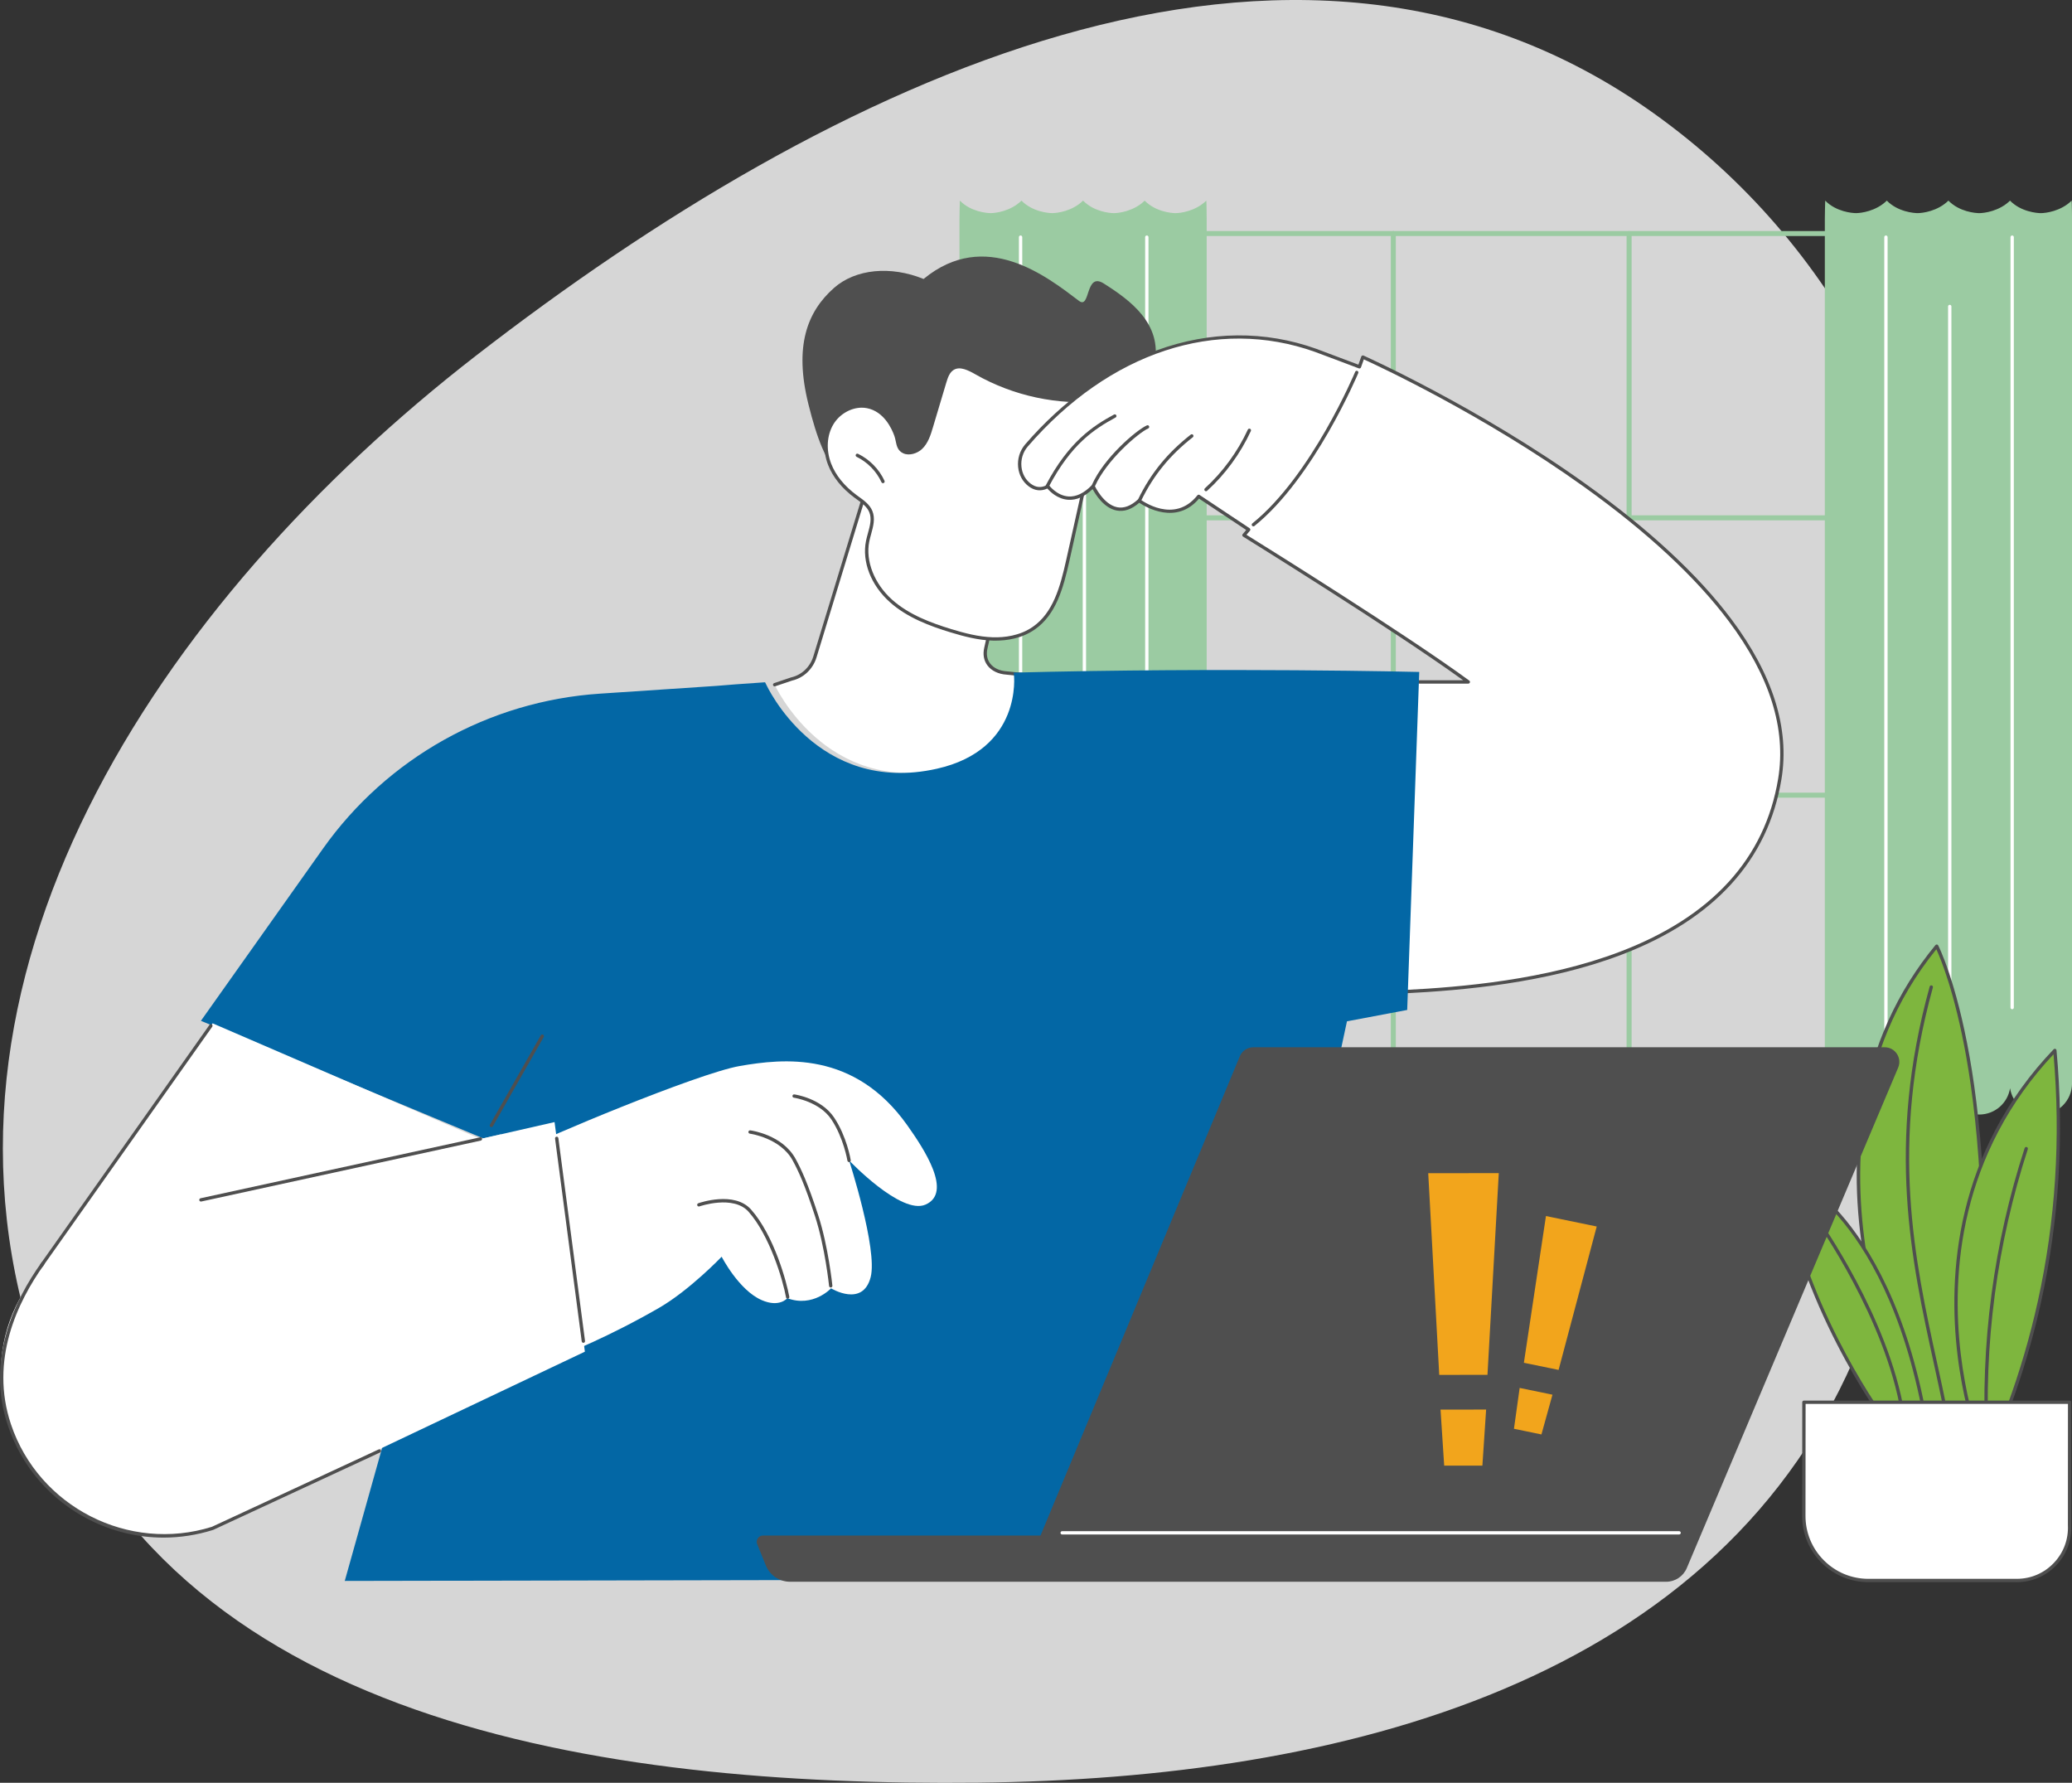 <svg xmlns="http://www.w3.org/2000/svg" width="723" height="622" viewBox="0 0 723 622" fill="none"><rect x="0" y="0" width="723" height="622" fill="#333333" stroke="none"/><path fill-rule="evenodd" clip-rule="evenodd" d="M341.341 621.944C467.701 620.652 601.215 587.263 649.096 468.92C709.199 320.368 706.571 132.087 576.996 39.495C450.837 -50.656 288.973 28.971 166.303 123.925C55.271 209.87 -33.005 342.131 13.84 475.413C58.062 601.233 209.386 623.292 341.341 621.944Z" fill="white" fill-opacity="0.8"></path><g clip-path="url(#clip0_1619_20666)"><path d="M645.901 374.59H411.263C410.781 374.59 410.391 374.2 410.391 373.718V81.474C410.391 80.992 410.781 80.602 411.263 80.602H645.901C646.383 80.602 646.773 80.992 646.773 81.474V373.718C646.773 374.2 646.383 374.59 645.901 374.59ZM412.136 372.845H645.028V82.347H412.136V372.845Z" fill="#9BCBA2"></path><path d="M645.901 181.534H411.263C410.781 181.534 410.391 181.144 410.391 180.662C410.391 180.179 410.781 179.789 411.263 179.789H645.901C646.383 179.789 646.773 180.179 646.773 180.662C646.773 181.144 646.383 181.534 645.901 181.534Z" fill="#9BCBA2"></path><path d="M645.901 278.3H411.263C410.781 278.3 410.391 277.91 410.391 277.427C410.391 276.945 410.781 276.555 411.263 276.555H645.901C646.383 276.555 646.773 276.945 646.773 277.427C646.773 277.91 646.383 278.3 645.901 278.3Z" fill="#9BCBA2"></path><path d="M568.458 374.59C567.976 374.59 567.586 374.2 567.586 373.718V81.474C567.586 80.992 567.976 80.602 568.458 80.602C568.941 80.602 569.331 80.992 569.331 81.474V373.718C569.331 374.2 568.941 374.59 568.458 374.59Z" fill="#9BCBA2"></path><path d="M486.177 374.59C485.695 374.59 485.305 374.2 485.305 373.718V81.474C485.305 80.992 485.695 80.602 486.177 80.602C486.66 80.602 487.05 80.992 487.05 81.474V373.718C487.05 374.2 486.66 374.59 486.177 374.59Z" fill="#9BCBA2"></path><path d="M420.918 69.998C417.143 73.715 411.861 74.361 410.166 74.361C408.866 74.361 403.233 73.91 399.419 70.003C399.419 70.003 399.419 70 399.419 69.998C399.419 69.998 399.419 70 399.419 70.003C395.644 73.715 390.367 74.361 388.672 74.361C387.372 74.361 381.739 73.91 377.925 70C377.925 70 377.925 69.995 377.925 69.992C377.925 69.992 377.925 69.992 377.923 69.995C374.148 73.709 368.871 74.355 367.176 74.355C365.876 74.355 360.243 73.904 356.429 69.998C356.429 69.998 356.429 69.995 356.429 69.992C356.429 69.992 356.429 69.995 356.429 69.998C352.654 73.709 347.377 74.355 345.682 74.355C344.383 74.355 338.744 73.904 334.93 69.992C334.88 70.654 334.801 75.934 334.801 76.504V377.969C334.801 383.975 339.672 388.846 345.682 388.846C351.117 388.846 355.62 384.863 356.431 379.659C357.243 384.863 361.746 388.846 367.181 388.846C372.616 388.846 377.119 384.863 377.93 379.656C378.74 384.863 383.245 388.849 388.68 388.849C394.115 388.849 398.617 384.866 399.429 379.662C400.241 384.866 404.743 388.849 410.179 388.849C416.189 388.849 421.06 383.98 421.06 377.972V76.512C421.06 75.942 421.015 70.546 420.931 70L420.918 69.998Z" fill="#9BCBA2"></path><path d="M400.168 352.11C399.847 352.11 399.586 351.849 399.586 351.527V82.739C399.586 82.417 399.847 82.156 400.168 82.156C400.49 82.156 400.751 82.417 400.751 82.739V351.53C400.751 351.851 400.49 352.112 400.168 352.112V352.11Z" fill="white"></path><path d="M378.387 371.459C378.066 371.459 377.805 371.198 377.805 370.877V106.926C377.805 106.605 378.066 106.344 378.387 106.344C378.709 106.344 378.97 106.605 378.97 106.926V370.879C378.97 371.201 378.709 371.462 378.387 371.462V371.459Z" fill="white"></path><path d="M356.122 371.463C355.8 371.463 355.539 371.202 355.539 370.88V82.739C355.539 82.417 355.8 82.156 356.122 82.156C356.443 82.156 356.704 82.417 356.704 82.739V370.883C356.704 371.204 356.443 371.465 356.122 371.465V371.463Z" fill="white"></path><path d="M722.871 69.998C719.096 73.715 713.814 74.361 712.119 74.361C710.819 74.361 705.186 73.91 701.372 70.003C701.372 70.003 701.372 70 701.372 69.998C701.372 69.998 701.372 70 701.372 70.003C697.597 73.715 692.32 74.361 690.625 74.361C689.326 74.361 683.693 73.91 679.878 70C679.878 70 679.878 69.995 679.878 69.992C679.878 69.992 679.878 69.992 679.876 69.995C676.101 73.709 670.824 74.355 669.129 74.355C667.829 74.355 662.196 73.904 658.382 69.998C658.382 69.998 658.382 69.995 658.382 69.992C658.382 69.992 658.382 69.995 658.382 69.998C654.607 73.709 649.33 74.355 647.635 74.355C646.336 74.355 640.697 73.904 636.883 69.992C636.833 70.654 636.754 75.934 636.754 76.504V377.969C636.754 383.975 641.625 388.846 647.635 388.846C653.071 388.846 657.573 384.863 658.385 379.659C659.197 384.863 663.699 388.846 669.134 388.846C674.569 388.846 679.072 384.863 679.884 379.656C680.693 384.863 685.198 388.849 690.633 388.849C696.068 388.849 700.571 384.866 701.383 379.662C702.194 384.866 706.697 388.849 712.132 388.849C718.142 388.849 723.013 383.98 723.013 377.972V76.512C723.013 75.942 722.968 70.546 722.884 70L722.871 69.998Z" fill="#9BCBA2"></path><path d="M702.122 352.11C701.8 352.11 701.539 351.849 701.539 351.527V82.739C701.539 82.417 701.8 82.156 702.122 82.156C702.443 82.156 702.704 82.417 702.704 82.739V351.53C702.704 351.851 702.443 352.112 702.122 352.112V352.11Z" fill="white"></path><path d="M680.34 371.459C680.019 371.459 679.758 371.198 679.758 370.877V106.926C679.758 106.605 680.019 106.344 680.34 106.344C680.662 106.344 680.923 106.605 680.923 106.926V370.879C680.923 371.201 680.662 371.462 680.34 371.462V371.459Z" fill="white"></path><path d="M658.075 371.463C657.753 371.463 657.492 371.202 657.492 370.88V82.739C657.492 82.417 657.753 82.156 658.075 82.156C658.396 82.156 658.657 82.417 658.657 82.739V370.883C658.657 371.204 658.396 371.465 658.075 371.465V371.463Z" fill="white"></path><path d="M670.449 498.617C670.449 498.617 617.574 400.744 675.797 330.109C675.797 330.109 700.375 377.212 689.354 498.617H670.446H670.449Z" fill="#7EB63E"></path><path d="M689.356 499.195H670.449C670.235 499.195 670.037 499.079 669.937 498.889C669.805 498.644 656.605 473.957 650.716 440.948C647.255 421.55 646.954 403.109 649.825 386.136C653.415 364.904 662.003 345.927 675.349 329.735C675.473 329.585 675.663 329.506 675.858 329.527C676.05 329.548 676.221 329.664 676.314 329.835C676.374 329.954 682.553 341.999 687.282 368.729C691.637 393.355 695.633 435.886 689.936 498.662C689.91 498.963 689.657 499.192 689.356 499.192V499.195ZM670.799 498.032H688.824C694.441 435.67 690.466 393.421 686.135 368.934C682.121 346.241 677.086 334.262 675.668 331.182C646.311 367.358 646.496 410.683 651.86 440.745C657.364 471.592 669.273 495.108 670.799 498.032Z" fill="#4F4F4F"></path><path d="M678.634 491.541C678.363 491.541 678.12 491.351 678.065 491.075C677.029 485.968 675.93 480.946 674.767 475.626C666.951 439.869 658.092 399.344 673.338 344.208C673.425 343.897 673.747 343.718 674.053 343.802C674.361 343.886 674.543 344.208 674.459 344.517C659.289 399.373 668.114 439.751 675.903 475.375C677.066 480.698 678.165 485.725 679.203 490.84C679.267 491.154 679.064 491.462 678.75 491.525C678.71 491.533 678.671 491.536 678.634 491.536V491.541Z" fill="#4F4F4F"></path><path d="M717.016 366.492C710.187 373.61 702.903 382.835 696.78 394.482C675.526 434.907 683.268 475.894 686.94 490.963H700.821C704.859 480.033 708.637 467.74 711.636 454.163C719.183 419.994 719.154 389.681 717.019 366.492H717.016Z" fill="#7EB63E"></path><path d="M700.82 491.547H686.939C686.67 491.547 686.438 491.362 686.374 491.104C681.522 471.176 676.352 432.087 696.265 394.214C701.616 384.035 708.456 374.573 716.596 366.092C716.754 365.929 716.994 365.871 717.207 365.947C717.423 366.021 717.574 366.216 717.595 366.443C720.331 396.144 718.517 425.699 712.202 454.293C709.447 466.757 705.802 479.167 701.365 491.17C701.281 491.399 701.065 491.549 700.82 491.549V491.547ZM687.397 490.384H700.414C704.771 478.547 708.353 466.322 711.066 454.04C717.263 425.974 719.108 396.977 716.551 367.827C708.875 375.989 702.398 385.045 697.293 394.754C677.705 432.011 682.613 470.483 687.395 490.384H687.397Z" fill="#4F4F4F"></path><path d="M693.421 505.225C693.115 505.225 692.856 504.985 692.841 504.674C691.884 486.969 692.585 469.076 694.918 451.492C697.206 434.248 701.094 417.114 706.474 400.566C706.574 400.261 706.901 400.094 707.207 400.192C707.512 400.292 707.678 400.619 707.581 400.925C702.222 417.407 698.352 434.472 696.072 451.645C693.747 469.158 693.051 486.977 694.003 504.611C694.019 504.933 693.774 505.207 693.452 505.223C693.442 505.223 693.431 505.223 693.421 505.223V505.225Z" fill="#4F4F4F"></path><path d="M621.773 408.359C621.773 408.359 658.519 420.895 671.825 495.115H657.372C657.372 495.115 627.211 454.355 621.773 408.359Z" fill="#7EB63E"></path><path d="M671.824 495.698H657.371C657.187 495.698 657.013 495.611 656.905 495.463C656.602 495.054 626.589 454.049 621.195 408.43C621.172 408.233 621.253 408.035 621.406 407.911C621.562 407.784 621.773 407.747 621.96 407.813C622.342 407.943 631.418 411.14 642.246 423.526C652.194 434.904 665.498 456.546 672.396 495.015C672.425 495.183 672.381 495.357 672.27 495.489C672.159 495.621 671.996 495.698 671.824 495.698ZM657.667 494.535H671.126C664.254 456.82 651.206 435.568 641.437 424.369C632.72 414.373 625.012 410.4 622.466 409.274C627.904 452.407 655.231 491.158 657.664 494.535H657.667Z" fill="#4F4F4F"></path><path d="M663.925 493.609C663.646 493.609 663.401 493.406 663.353 493.121C657.87 459.985 634.149 426.62 633.91 426.288C633.722 426.027 633.783 425.663 634.044 425.476C634.305 425.289 634.669 425.349 634.856 425.61C635.096 425.945 658.975 459.524 664.502 492.931C664.555 493.248 664.342 493.548 664.023 493.601C663.991 493.606 663.959 493.609 663.928 493.609H663.925Z" fill="#4F4F4F"></path><path d="M629.459 489.227H722.168L722.147 532.104C722.645 542.617 714.255 551.412 703.732 551.412H651.957C639.504 551.412 629.411 541.31 629.422 528.858L629.459 489.227Z" fill="white"></path><path d="M703.733 551.996H651.957C645.779 551.996 639.972 549.589 635.604 545.218C631.236 540.847 628.835 535.04 628.84 528.86L628.877 489.228C628.877 488.907 629.138 488.648 629.459 488.648H722.169C722.324 488.648 722.472 488.709 722.58 488.82C722.688 488.928 722.751 489.078 722.751 489.231L722.73 532.108C722.978 537.325 721.12 542.305 717.498 546.104C713.873 549.906 708.986 551.999 703.733 551.999V551.996ZM630.042 489.808L630.005 528.86C630 534.729 632.28 540.244 636.426 544.396C640.572 548.545 646.09 550.834 651.957 550.834H703.733C708.665 550.834 713.254 548.87 716.654 545.3C720.057 541.733 721.8 537.056 721.568 532.134L721.589 489.811H630.042V489.808Z" fill="#4F4F4F"></path><path d="M302.967 168.253L284.354 229.194C283.166 233.088 280.066 236.025 276.228 236.892L270.305 238.891C270.305 238.891 287.955 277.56 329.761 268.214C359.875 261.484 356.704 235.345 356.704 235.345L351.26 234.802C346.339 234.501 342.868 231.137 343.996 226.144L352.439 188.761C352.439 188.761 314.191 158.09 302.97 168.251L302.967 168.253Z" fill="white"></path><path d="M270.304 239.468C270.062 239.468 269.835 239.315 269.753 239.072C269.651 238.769 269.814 238.437 270.12 238.334L276.043 236.336C276.061 236.331 276.08 236.325 276.101 236.32C279.725 235.5 282.675 232.703 283.8 229.02L302.413 168.079C302.445 167.979 302.5 167.889 302.579 167.818C314.032 157.444 351.223 187.042 352.802 188.305C352.976 188.445 353.055 188.669 353.005 188.887L344.562 226.27C344.111 228.266 344.43 230.064 345.485 231.467C346.681 233.064 348.801 234.066 351.297 234.219L356.764 234.762C357.083 234.794 357.317 235.078 357.286 235.397C357.254 235.716 356.964 235.951 356.651 235.919L351.205 235.376C348.389 235.205 345.959 234.032 344.557 232.163C343.292 230.475 342.904 228.35 343.431 226.012L351.792 188.985C348.297 186.238 313.856 159.614 303.481 168.572L284.915 229.358C283.671 233.431 280.408 236.528 276.391 237.446L270.494 239.434C270.433 239.455 270.37 239.465 270.31 239.465L270.304 239.468Z" fill="#4F4F4F"></path><path d="M402.935 126.791C399.698 144.283 380.822 153.645 368.565 151.794C368.133 151.728 367.701 151.652 367.279 151.578C366.715 152.279 366.095 152.959 365.399 153.595C357.191 161.15 342.772 160.578 332.605 155.35C328.245 157.288 322.452 160.098 315.935 163.982C295.13 176.386 287.965 164.649 282.084 141.004C277.071 120.836 281.589 108.833 290.949 100.512C298.546 93.761 310.859 92.677 322.272 97.328C343.795 79.599 365.167 96.368 376.499 104.973C380.551 108.05 378.613 94.776 385.13 98.896C394.611 104.891 405.49 112.974 402.933 126.791H402.935Z" fill="#4F4F4F"></path><path d="M302.635 141.837C297.846 140.901 292.753 143.611 290.27 147.808C287.787 152.008 287.729 157.376 289.471 161.934C291.216 166.492 294.601 170.286 298.528 173.186C300.566 174.688 302.878 176.12 303.853 178.456C305.21 181.714 303.468 185.328 302.762 188.787C301.198 196.451 305.079 204.457 310.915 209.672C316.753 214.887 324.282 217.763 331.768 220.046C336.565 221.509 341.479 222.785 346.492 222.927C351.506 223.07 356.678 222 360.784 219.123C368.152 213.961 370.632 204.365 372.588 195.586C376.766 176.834 380.942 158.082 385.12 139.33C369.826 141.02 354.018 137.738 340.654 130.1C338.134 128.661 335.023 127.045 332.527 128.524C330.858 129.512 330.173 131.542 329.619 133.401C328.064 138.605 326.509 143.809 324.954 149.013C324.166 151.649 323.298 154.418 321.279 156.284C319.864 157.594 317.331 158.472 315.459 157.642C313.092 156.59 313.421 154.122 312.636 151.91C311.007 147.313 307.691 142.826 302.635 141.84V141.837Z" fill="white"></path><path d="M347.366 223.519C347.06 223.519 346.762 223.514 346.475 223.506C341.288 223.358 336.258 222.022 331.598 220.598C324.599 218.463 316.623 215.544 310.526 210.1C303.896 204.179 300.702 195.964 302.191 188.664C302.37 187.784 302.618 186.89 302.855 186.026C303.575 183.408 304.258 180.937 303.314 178.675C302.528 176.788 300.723 175.486 298.975 174.225C298.709 174.033 298.443 173.84 298.182 173.648C293.758 170.382 290.558 166.401 288.927 162.135C287.005 157.113 287.319 151.645 289.768 147.506C292.464 142.946 297.926 140.32 302.744 141.261C309.274 142.534 312.218 148.993 313.18 151.709C313.415 152.368 313.552 153.029 313.684 153.67C314.008 155.233 314.264 156.467 315.692 157.103C317.313 157.825 319.604 157.031 320.883 155.85C322.841 154.039 323.666 151.276 324.396 148.84L329.062 133.228C329.673 131.18 330.422 129.089 332.23 128.016C335.159 126.281 338.781 128.351 340.942 129.587C354.206 137.167 369.872 140.42 385.055 138.743C385.24 138.722 385.427 138.793 385.551 138.933C385.675 139.073 385.725 139.265 385.685 139.447L373.154 195.703C371.003 205.352 368.467 214.44 361.115 219.591C356.566 222.778 351.275 223.514 347.363 223.514L347.366 223.519ZM300.731 142.234C296.877 142.234 292.891 144.511 290.767 148.102C288.497 151.938 288.215 157.029 290.01 161.721C291.563 165.779 294.626 169.58 298.87 172.712C299.128 172.902 299.389 173.092 299.652 173.282C301.529 174.637 303.472 176.037 304.384 178.227C305.481 180.861 304.714 183.642 303.973 186.334C303.738 187.18 303.498 188.055 303.327 188.896C301.943 195.688 305.072 203.67 311.298 209.233C317.226 214.527 325.055 217.387 331.935 219.486C336.519 220.886 341.459 222.198 346.507 222.343C350.308 222.449 355.806 221.895 360.451 218.645C367.46 213.733 369.922 204.875 372.02 195.458L384.375 139.99C369.202 141.493 353.605 138.171 340.365 130.605C337.85 129.168 334.985 127.742 332.823 129.026C331.376 129.885 330.744 131.665 330.177 133.568L325.511 149.18C324.778 151.632 323.866 154.685 321.673 156.712C320.139 158.131 317.358 159.122 315.223 158.173C313.249 157.295 312.893 155.576 312.548 153.913C312.424 153.309 312.295 152.687 312.086 152.104C311.19 149.576 308.462 143.568 302.523 142.408C301.935 142.292 301.334 142.236 300.733 142.236L300.731 142.234Z" fill="#4F4F4F"></path><path d="M308.11 168.579C307.888 168.579 307.678 168.452 307.58 168.239C305.835 164.432 302.672 161.202 298.9 159.381C298.61 159.241 298.489 158.893 298.628 158.603C298.768 158.313 299.116 158.192 299.406 158.331C303.415 160.269 306.781 163.704 308.637 167.754C308.771 168.046 308.642 168.392 308.35 168.523C308.271 168.56 308.189 168.576 308.107 168.576L308.11 168.579Z" fill="#4F4F4F"></path><path d="M621.044 271.76C632.234 194.513 475.758 124.675 475.758 124.675L474.029 127.851C474.029 127.851 460.92 122.89 459.088 122.236C421.286 108.709 383.576 126.001 358.175 155.414C354.67 159.474 355.049 165.986 359.29 169.199C361.033 170.517 363.163 171.058 365.635 169.703C365.635 169.703 372.423 178.959 381.425 169.653C381.425 169.653 387.756 183.628 397.488 174.659C397.488 174.659 409.735 183.928 418.275 173.175L435.72 184.78L434.067 186.723C434.067 186.723 488.039 220.12 512.35 237.923H494.774C491.545 261.597 490.722 329.334 489.605 346.085C492.873 345.938 530.926 345.948 565.655 332.44C591.724 322.301 616.228 305.006 621.044 271.757V271.76Z" fill="white"></path><path d="M490.076 346.56C489.767 346.56 489.511 346.317 489.496 346.009C489.48 345.687 489.725 345.416 490.047 345.4C509.927 344.393 539.355 341.909 565.28 332.042C597.285 319.859 615.856 299.544 620.469 271.668C623.342 254.313 617.535 235.824 603.209 216.716C591.705 201.373 574.719 185.602 552.727 169.848C517.708 144.763 480.897 127.659 475.891 125.378L474.9 128.173C474.848 128.321 474.74 128.439 474.597 128.505C474.455 128.571 474.294 128.576 474.146 128.521C474.012 128.471 460.695 123.43 458.889 122.784C424.559 110.499 387.073 122.84 358.612 155.794C356.954 157.715 356.158 160.296 356.43 162.877C356.683 165.282 357.821 167.362 359.638 168.738C361.485 170.138 363.357 170.288 365.35 169.194C365.605 169.054 365.924 169.125 366.098 169.36C366.125 169.397 368.782 172.938 372.809 173.206C375.535 173.388 378.287 172.057 381.002 169.252C381.136 169.115 381.326 169.052 381.519 169.083C381.708 169.115 381.869 169.241 381.948 169.415C381.977 169.481 384.982 175.982 389.811 176.961C392.16 177.438 394.612 176.52 397.092 174.235C397.3 174.045 397.614 174.029 397.835 174.198C398.318 174.562 409.737 182.992 417.816 172.816C418.003 172.579 418.34 172.526 418.594 172.692L436.038 184.297C436.178 184.39 436.268 184.537 436.291 184.701C436.315 184.864 436.268 185.033 436.16 185.159L434.944 186.588C440.841 190.253 490.31 221.069 512.692 237.456C512.895 237.604 512.979 237.867 512.9 238.107C512.821 238.347 512.6 238.508 512.347 238.508H495.229C494.907 238.508 494.646 238.247 494.646 237.925C494.646 237.604 494.907 237.343 495.229 237.343H510.557C486.214 219.748 434.288 187.548 433.756 187.218C433.611 187.129 433.513 186.981 433.487 186.815C433.46 186.649 433.508 186.478 433.618 186.348L434.847 184.904L418.385 173.955C410.498 183.322 399.717 176.874 397.527 175.405C394.87 177.728 392.197 178.635 389.572 178.102C385.151 177.203 382.244 172.489 381.255 170.636C378.469 173.309 375.596 174.562 372.717 174.366C368.948 174.111 366.338 171.453 365.468 170.438C363.238 171.488 360.987 171.224 358.931 169.666C356.857 168.095 355.557 165.727 355.27 163.001C354.964 160.104 355.86 157.199 357.729 155.037C370.991 139.68 386.912 128.318 403.774 122.178C422.213 115.463 441.405 115.297 459.277 121.69C460.877 122.262 471.442 126.256 473.999 127.224L475.003 124.395C475.056 124.242 475.172 124.118 475.322 124.055C475.47 123.992 475.641 123.992 475.789 124.058C476.184 124.234 515.826 141.987 553.402 168.904C575.491 184.727 592.559 200.579 604.136 216.02C618.66 235.392 624.541 254.178 621.615 271.86C616.929 300.177 598.113 320.79 565.691 333.133C539.611 343.062 510.061 345.553 490.105 346.565C490.094 346.565 490.083 346.565 490.076 346.565V346.56Z" fill="#4F4F4F"></path><path d="M420.815 171.389C420.657 171.389 420.499 171.325 420.385 171.199C420.169 170.962 420.188 170.593 420.425 170.376C426.648 164.719 431.833 157.632 435.421 149.884C435.555 149.592 435.901 149.465 436.193 149.602C436.486 149.737 436.612 150.082 436.475 150.375C432.824 158.262 427.545 165.475 421.208 171.238C421.097 171.339 420.957 171.389 420.818 171.389H420.815Z" fill="#4F4F4F"></path><path d="M397.705 174.936C397.621 174.936 397.534 174.918 397.452 174.878C397.162 174.738 397.044 174.39 397.184 174.1C401.557 165.124 407.377 157.985 415.503 151.631C415.757 151.433 416.123 151.478 416.321 151.731C416.518 151.984 416.473 152.351 416.22 152.549C408.239 158.786 402.521 165.796 398.23 174.609C398.13 174.815 397.922 174.936 397.705 174.936Z" fill="#4F4F4F"></path><path d="M381.576 169.906C381.496 169.906 381.417 169.89 381.341 169.856C381.048 169.727 380.917 169.381 381.046 169.089C385.203 159.746 396.382 150.142 400.188 148.412C400.481 148.278 400.826 148.409 400.958 148.702C401.09 148.995 400.96 149.34 400.668 149.472C397.088 151.099 386.086 160.618 382.108 169.561C382.01 169.777 381.8 169.906 381.576 169.906Z" fill="#4F4F4F"></path><path d="M365.441 170.152C365.349 170.152 365.257 170.131 365.17 170.086C364.885 169.936 364.777 169.585 364.927 169.301C372.911 154.123 381.394 148.608 388.719 144.633C389.004 144.48 389.355 144.585 389.507 144.867C389.66 145.149 389.558 145.503 389.273 145.656C381.771 149.729 373.789 154.951 365.955 169.844C365.852 170.041 365.649 170.155 365.441 170.155V170.152Z" fill="#4F4F4F"></path><path d="M437.355 183.644C437.183 183.644 437.014 183.57 436.901 183.428C436.701 183.177 436.74 182.811 436.991 182.61C457.622 166.02 472.727 130.079 472.877 129.718C473.001 129.423 473.341 129.28 473.636 129.404C473.931 129.528 474.073 129.868 473.95 130.163C473.799 130.527 458.577 166.74 437.718 183.515C437.61 183.602 437.481 183.644 437.355 183.644Z" fill="#4F4F4F"></path><path d="M353.726 234.663C353.781 235.056 353.797 235.346 353.797 235.346C353.797 235.346 356.968 261.485 326.855 268.216C285.051 277.562 267.398 238.892 267.398 238.892L266.955 238.041C258.91 238.586 253.58 238.971 249.985 239.298L209.28 242.014C170.595 244.594 135.123 264.451 112.699 296.079L70.109 356.15L168.592 397.155L174.865 395.726L144.259 466.232L120.298 551.572L428.258 550.976L470.006 356.329L491.025 352.362L495.227 234.437C495.227 234.437 427.327 232.784 353.723 234.666L353.726 234.663Z" fill="#0367A5"></path><path d="M171.464 393.25C171.366 393.25 171.266 393.227 171.177 393.174C170.897 393.016 170.8 392.66 170.96 392.38L188.714 361.209C188.872 360.929 189.228 360.832 189.507 360.99C189.786 361.148 189.884 361.504 189.726 361.783L171.973 392.955C171.864 393.142 171.669 393.248 171.466 393.248L171.464 393.25Z" fill="#4F4F4F"></path><path d="M129.968 466.122L14.555 441.38L74.188 357.031L167.641 397.362L129.968 466.122Z" fill="white"></path><path d="M14.554 441.96C14.438 441.96 14.319 441.925 14.219 441.852C13.955 441.667 13.895 441.303 14.079 441.042L73.106 357.55C73.291 357.289 73.655 357.226 73.916 357.41C74.179 357.595 74.24 357.959 74.055 358.22L15.028 441.712C14.915 441.873 14.736 441.957 14.554 441.957V441.96Z" fill="#4F4F4F"></path><path d="M185.586 399.71C187.131 398.165 243.248 374.485 258.178 371.91C273.108 369.337 298.055 366.431 316.591 392.602C322.453 400.877 332.522 416.089 322.946 420.273C314.44 423.987 296.278 404.856 296.278 404.856C296.278 404.856 306.292 435.838 303.814 445.552C301.081 456.269 289.983 449.486 289.983 449.486C289.983 449.486 283.726 456.269 274.708 452.931C274.708 452.931 272.009 456.28 265.825 453.614C257.788 450.15 251.817 438.455 251.817 438.455C251.817 438.455 240.627 450.14 230.02 456.269C212.349 466.48 197.427 472.295 197.427 472.295L185.586 399.707V399.71Z" fill="white"></path><path d="M274.843 453.106C274.566 453.106 274.321 452.908 274.271 452.626C273.169 446.454 268.529 431.04 261.22 422.78C255.932 416.804 244.165 420.858 244.044 420.901C243.743 421.006 243.409 420.848 243.303 420.545C243.195 420.242 243.356 419.909 243.659 419.804C244.173 419.622 256.283 415.446 262.092 422.011C270.166 431.135 274.526 447.432 275.417 452.423C275.473 452.739 275.264 453.043 274.948 453.098C274.914 453.103 274.879 453.106 274.845 453.106H274.843Z" fill="#4F4F4F"></path><path d="M289.875 449.192C289.58 449.192 289.327 448.968 289.298 448.67C289.285 448.536 287.895 435.093 284.384 424.292C280.76 413.138 278.496 408.361 276.587 404.86C272.304 397.001 261.76 395.538 261.654 395.525C261.335 395.483 261.111 395.193 261.154 394.874C261.196 394.555 261.486 394.328 261.805 394.373C262.261 394.433 273.044 395.931 277.607 404.306C279.542 407.858 281.838 412.693 285.491 423.936C289.039 434.859 290.442 448.42 290.455 448.557C290.487 448.876 290.255 449.161 289.936 449.195C289.915 449.195 289.896 449.198 289.878 449.198L289.875 449.192Z" fill="#4F4F4F"></path><path d="M296.275 405.439C295.996 405.439 295.748 405.236 295.701 404.952C295.687 404.873 294.364 396.964 290.099 390.565C285.908 384.28 277.104 382.991 277.017 382.978C276.698 382.933 276.477 382.641 276.521 382.322C276.566 382.005 276.848 381.781 277.178 381.826C277.56 381.879 286.583 383.194 291.069 389.919C295.479 396.534 296.797 404.432 296.853 404.765C296.903 405.081 296.689 405.379 296.373 405.432C296.341 405.437 296.31 405.439 296.278 405.439H296.275Z" fill="#4F4F4F"></path><path d="M193.504 391.484L204.087 471.586L74.147 533.228C44.627 542.514 13.106 526.45 3.274 497.106C-7.083 466.19 10.291 434.654 41.738 426.044L193.501 391.484H193.504Z" fill="white"></path><path d="M57.056 536.452C48.118 536.452 39.242 534.343 31.063 530.173C17.591 523.305 7.527 511.629 2.724 497.292C-4.894 474.552 4.904 453.857 14.467 440.501C14.654 440.24 15.018 440.179 15.279 440.367C15.54 440.554 15.601 440.918 15.413 441.179C6.008 454.315 -3.637 474.649 3.828 496.923C13.486 525.752 44.931 541.791 73.94 532.688L132.118 505.702C132.413 505.568 132.756 505.694 132.89 505.984C133.025 506.277 132.898 506.622 132.608 506.757L74.396 533.758C74.372 533.769 74.348 533.776 74.325 533.784C68.657 535.567 62.842 536.452 57.059 536.452H57.056Z" fill="#4F4F4F"></path><path d="M203.558 468.494C203.271 468.494 203.02 468.28 202.983 467.988L193.681 397.234C193.639 396.915 193.863 396.623 194.182 396.583C194.506 396.541 194.793 396.765 194.835 397.084L204.138 467.838C204.18 468.157 203.956 468.449 203.637 468.489C203.611 468.491 203.584 468.494 203.56 468.494H203.558Z" fill="#4F4F4F"></path><path d="M70.115 419.206C69.849 419.206 69.607 419.021 69.549 418.747C69.48 418.433 69.68 418.122 69.994 418.056L167.519 396.803C167.833 396.734 168.144 396.934 168.213 397.248C168.281 397.562 168.081 397.873 167.767 397.939L70.242 419.193C70.2 419.201 70.157 419.206 70.118 419.206H70.115Z" fill="#4F4F4F"></path><path d="M266.241 535.731H363.073L432.599 368.581C433.377 366.648 435.251 365.383 437.336 365.383H657.642C661.261 365.383 663.731 369.045 662.376 372.401L588.583 547.083C587.359 549.975 584.526 551.855 581.384 551.855H275.699C271.974 551.855 268.621 549.598 267.222 546.147L264.214 538.739C263.629 537.3 264.689 535.728 266.241 535.728V535.731Z" fill="#4F4F4F"></path><path d="M585.901 535.368H370.629C370.308 535.368 370.047 535.107 370.047 534.786C370.047 534.464 370.308 534.203 370.629 534.203H585.901C586.222 534.203 586.483 534.464 586.483 534.786C586.483 535.107 586.222 535.368 585.901 535.368Z" fill="white"></path><path d="M543.852 477.949L557.155 427.914L539.442 424.266L531.742 475.455L543.852 477.949Z" fill="#F2A51C"></path><path d="M530.268 484.234L528.277 498.486L537.867 500.461L541.713 486.591L530.268 484.234Z" fill="#F2A51C"></path><path d="M519.037 479.671L522.983 409.297L498.363 409.315L502.204 479.681L519.037 479.671Z" fill="#F2A51C"></path><path d="M502.656 491.794L503.932 511.343L517.262 511.335L518.567 491.781L502.656 491.794Z" fill="#F2A51C"></path></g><defs><clipPath id="clip0_1619_20666"><rect width="723" height="482" fill="white" transform="translate(0 70)"></rect></clipPath></defs></svg>